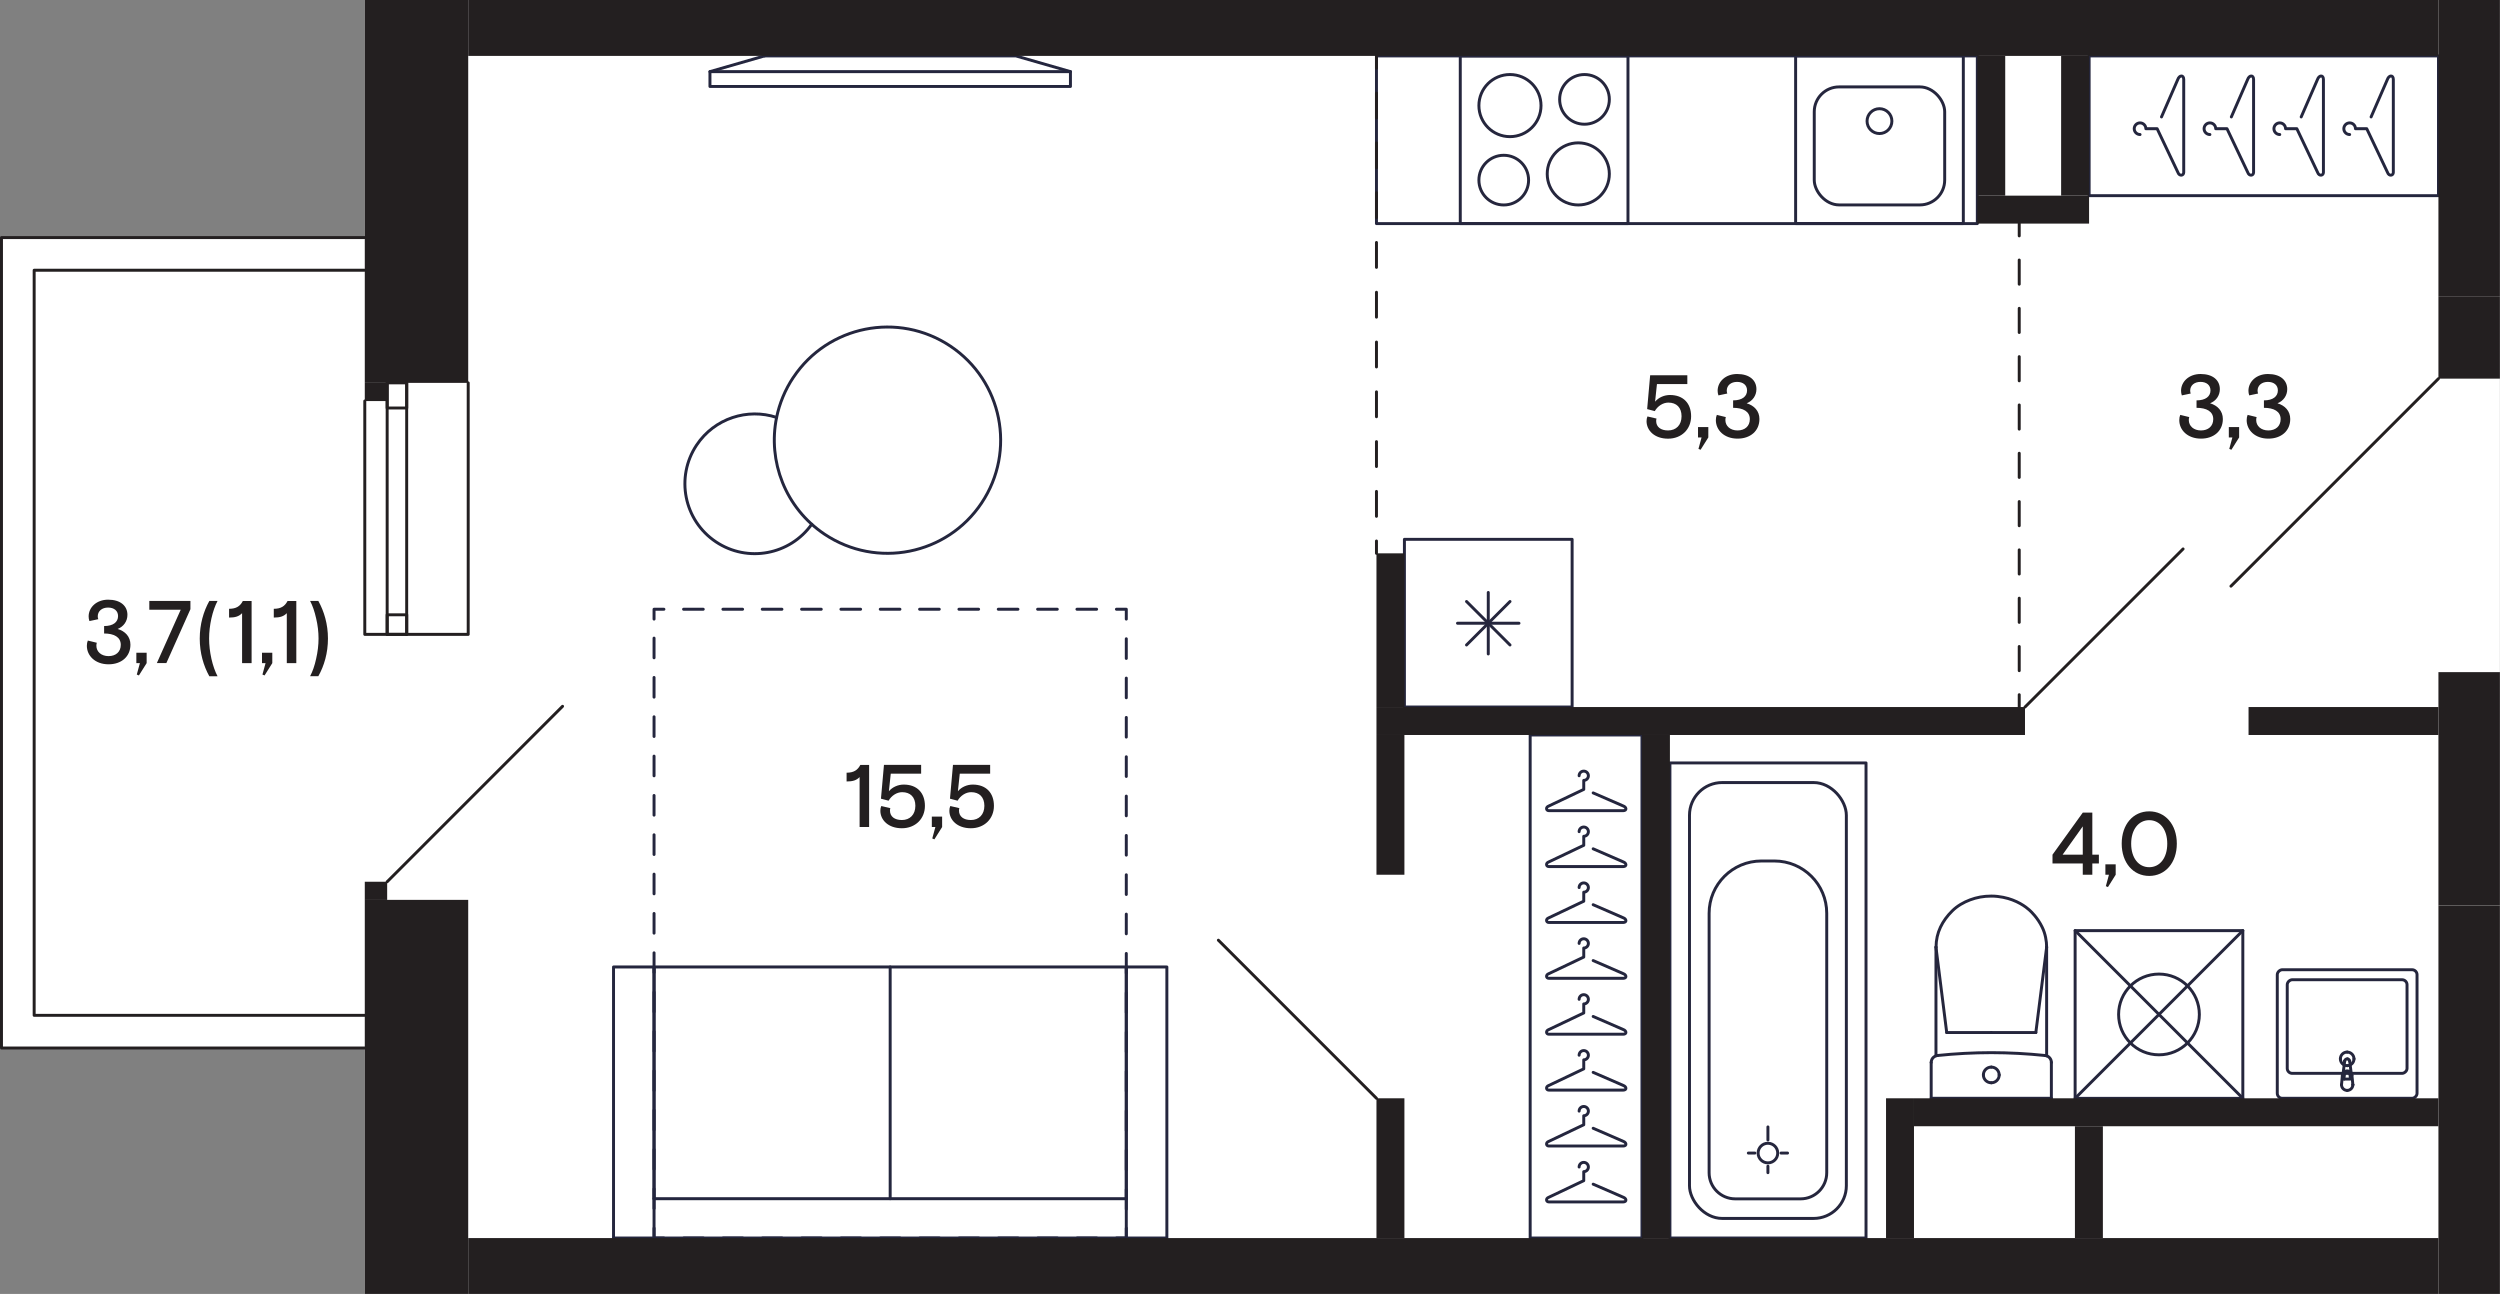 <?xml version="1.0" encoding="UTF-8"?>
<svg xmlns="http://www.w3.org/2000/svg" width="507.15" height="262.49" viewBox="0 0 507.15 262.49">
  <rect x="0" y="0" width="507.15" height="262.49" fill="#808080" stroke="none"/>
  <defs>
    <style>
      .cls-1 {
        stroke-dasharray: 0 0 3.99 3.99;
      }

      .cls-1, .cls-2, .cls-3, .cls-4, .cls-5, .cls-6, .cls-7 {
        fill: none;
        stroke-linecap: round;
        stroke-linejoin: round;
        stroke-width: .6px;
      }

      .cls-1, .cls-4, .cls-5 {
        stroke: #24263e;
      }

      .cls-2, .cls-6, .cls-7 {
        stroke: #231f20;
      }

      .cls-3 {
        stroke: #25263d;
      }

      .cls-4 {
        stroke-dasharray: 0 0 3.99 3.99;
      }

      .cls-8 {
        fill: #fff;
      }

      .cls-8, .cls-9 {
        stroke-width: 0px;
      }

      .cls-9 {
        fill: #231f20;
      }

      .cls-6 {
        stroke-dasharray: 0 0 5.05 5.05;
      }

      .cls-7 {
        stroke-dasharray: 0 0 4.9 4.9;
      }
    </style>
  </defs>
  <g id="background">
    <path class="cls-8" d="M.3,212.8h73.7v49.69h20.98s399.68,0,399.68,0h0s12.47,0,12.47,0v-126.14h0v-59.39s0-.09,0-.14h0V0h-12.47S94.98,0,94.98,0h-20.98v47.99H.3c-.11,0-.2.09-.2.2v164.41c0,.11.09.2.2.2Z"/>
  </g>
  <g id="_Мебель" data-name="Мебель">
    <g>
      <polyline class="cls-5" points="217.15 17.54 144.02 17.54 144.02 14.53 217.15 14.53 217.15 17.54"/>
      <line class="cls-5" x1="155.1" y1="11.34" x2="144.02" y2="14.53"/>
      <polyline class="cls-5" points="155.1 11.34 206.07 11.34 217.15 14.53"/>
    </g>
    <g>
      <line class="cls-5" x1="132.68" y1="196.16" x2="228.48" y2="196.16"/>
      <line class="cls-5" x1="180.58" y1="196.16" x2="180.58" y2="243.17"/>
      <line class="cls-5" x1="228.48" y1="243.17" x2="132.68" y2="243.17"/>
      <line class="cls-5" x1="132.68" y1="196.16" x2="132.68" y2="243.17"/>
      <polyline class="cls-5" points="124.46 251.15 124.46 196.16 132.68 196.16 132.68 251.15"/>
      <line class="cls-5" x1="228.48" y1="196.16" x2="228.48" y2="243.17"/>
      <polyline class="cls-5" points="124.46 251.15 236.71 251.15 236.71 196.16 228.48 196.16 228.48 251.15"/>
      <g>
        <polyline class="cls-5" points="228.48 249.15 228.48 251.15 226.48 251.15"/>
        <line class="cls-4" x1="222.49" y1="251.15" x2="136.68" y2="251.15"/>
        <polyline class="cls-5" points="134.68 251.15 132.68 251.15 132.68 249.15"/>
        <line class="cls-1" x1="132.68" y1="245.16" x2="132.68" y2="127.58"/>
        <polyline class="cls-5" points="132.68 125.59 132.68 123.59 134.68 123.59"/>
        <line class="cls-4" x1="138.67" y1="123.59" x2="224.49" y2="123.59"/>
        <polyline class="cls-5" points="226.48 123.59 228.48 123.59 228.48 125.59"/>
        <line class="cls-1" x1="228.48" y1="129.58" x2="228.48" y2="247.16"/>
      </g>
    </g>
    <g>
      <path class="cls-5" d="M164.67,106.35c-4.42,6.23-13.02,7.85-19.42,3.58-6.51-4.34-8.27-13.14-3.93-19.65,3.61-5.42,10.32-7.55,16.22-5.6"/>
      <path class="cls-5" d="M160.94,76.56c7.03-10.55,21.28-13.39,31.83-6.36,10.55,7.03,13.4,21.29,6.36,31.83-7.03,10.55-21.28,13.39-31.83,6.36-8.01-5.34-11.58-14.84-9.76-23.71.58-2.82,1.7-5.58,3.39-8.12Z"/>
    </g>
    <g>
      <rect class="cls-5" x="310.41" y="149.1" width="22.68" height="102.05"/>
      <g>
        <path class="cls-5" d="M323.19,217.54l6.12,2.66c.62.22.77.92,0,.94h-15.12c-.55,0-.66-.71,0-.94l7.09-3.37v-1.83c.52,0,.94-.42.94-.94,0-.52-.42-.94-.94-.94s-.94.42-.94.94"/>
        <path class="cls-5" d="M323.19,206.2l6.12,2.66c.62.22.77.92,0,.94h-15.12c-.55,0-.66-.71,0-.94l7.09-3.37v-1.83c.52,0,.94-.42.94-.94,0-.52-.42-.94-.94-.94s-.94.42-.94.94"/>
        <path class="cls-5" d="M323.19,240.22l6.12,2.66c.62.22.77.92,0,.94h-15.12c-.55,0-.66-.71,0-.94l7.09-3.37v-1.83c.52,0,.94-.42.94-.94,0-.52-.42-.94-.94-.94s-.94.42-.94.94"/>
        <path class="cls-5" d="M323.19,228.88l6.12,2.66c.62.22.77.92,0,.94h-15.12c-.55,0-.66-.71,0-.94l7.09-3.37v-1.83c.52,0,.94-.42.94-.94,0-.52-.42-.94-.94-.94s-.94.42-.94.94"/>
        <path class="cls-5" d="M323.19,194.86l6.12,2.66c.62.22.77.92,0,.94h-15.12c-.55,0-.66-.71,0-.94l7.09-3.37v-1.83c.52,0,.94-.42.94-.94,0-.52-.42-.94-.94-.94-.52,0-.94.42-.94.94"/>
        <path class="cls-5" d="M323.19,183.53l6.12,2.66c.62.22.77.92,0,.94h-15.12c-.55,0-.66-.71,0-.94l7.09-3.37v-1.83c.52,0,.94-.42.94-.94s-.42-.94-.94-.94-.94.42-.94.94"/>
        <path class="cls-5" d="M323.19,172.19l6.12,2.66c.62.22.77.92,0,.94h-15.12c-.55,0-.66-.71,0-.94l7.09-3.37v-1.83c.52,0,.94-.42.94-.94,0-.52-.42-.94-.94-.94s-.94.42-.94.94"/>
        <path class="cls-5" d="M323.19,160.85l6.12,2.66c.62.22.77.92,0,.94h-15.12c-.55,0-.66-.71,0-.94l7.09-3.37v-1.83c.52,0,.94-.42.94-.94s-.42-.94-.94-.94c-.52,0-.94.42-.94.94"/>
      </g>
    </g>
    <g>
      <rect class="cls-5" x="423.8" y="11.34" width="70.87" height="28.35"/>
      <g>
        <path class="cls-5" d="M481,23.72l3.33-7.65c.28-.78,1.14-.96,1.18,0v18.9c0,.68-.89.83-1.18,0l-4.21-8.86h-2.29c0-.65-.53-1.18-1.18-1.18s-1.18.53-1.18,1.18.53,1.18,1.18,1.18"/>
        <path class="cls-5" d="M466.82,23.72l3.33-7.65c.28-.78,1.14-.96,1.18,0v18.9c0,.68-.89.83-1.18,0l-4.21-8.86h-2.29c0-.65-.53-1.18-1.18-1.18s-1.18.53-1.18,1.18.53,1.18,1.18,1.18"/>
        <path class="cls-5" d="M452.65,23.72l3.33-7.65c.28-.78,1.14-.96,1.18,0v18.9c0,.68-.89.83-1.18,0l-4.21-8.86h-2.29c0-.65-.53-1.18-1.18-1.18s-1.18.53-1.18,1.18.53,1.18,1.18,1.18"/>
        <path class="cls-5" d="M438.48,23.72l3.33-7.65c.28-.78,1.14-.96,1.18,0v18.9c0,.68-.89.83-1.18,0l-4.21-8.86h-2.29c0-.65-.53-1.18-1.18-1.18s-1.18.53-1.18,1.18.53,1.18,1.18,1.18"/>
      </g>
    </g>
    <rect class="cls-3" x="323.16" y="-32.6" width="34.02" height="121.89" transform="translate(311.83 368.52) rotate(-90)"/>
  </g>
  <g id="_Сантехника" data-name="Сантехника">
    <g>
      <g>
        <path class="cls-3" d="M475.18,218.12c.01-.16.07-.31.15-.44"/>
        <line class="cls-3" x1="475.18" y1="218.12" x2="475" y2="220.05"/>
        <path class="cls-3" d="M476.67,217.4c.12.07.22.17.29.29"/>
        <path class="cls-3" d="M475.33,217.69c.29-.45.89-.58,1.34-.29"/>
        <path class="cls-3" d="M476.15,217.6c.34,0,.62.28.62.62"/>
        <path class="cls-3" d="M475.52,218.22c0-.34.28-.62.62-.62"/>
        <polyline class="cls-3" points="476.77 218.22 476.77 218.9 475.52 218.9"/>
        <line class="cls-3" x1="475.52" y1="218.9" x2="475.52" y2="218.22"/>
        <path class="cls-3" d="M476.15,221.2c-.63,0-1.15-.51-1.15-1.15"/>
        <path class="cls-3" d="M477.3,220.05c0,.63-.51,1.15-1.15,1.15"/>
        <path class="cls-3" d="M476.21,214.81c.23.03.42.21.45.45"/>
        <path class="cls-3" d="M475.64,215.25c.04-.28.29-.48.57-.45"/>
        <line class="cls-3" x1="476.96" y1="217.69" x2="476.66" y2="215.25"/>
        <path class="cls-3" d="M476.96,217.69c.08.13.14.28.15.44"/>
        <line class="cls-3" x1="477.3" y1="220.05" x2="477.11" y2="218.12"/>
        <line class="cls-3" x1="475.64" y1="215.25" x2="475.33" y2="217.69"/>
        <line class="cls-3" x1="475.18" y1="218.12" x2="475.18" y2="218.12"/>
        <line class="cls-3" x1="475.64" y1="215.25" x2="475.64" y2="215.25"/>
        <line class="cls-3" x1="476.96" y1="217.69" x2="476.96" y2="217.69"/>
        <line class="cls-3" x1="477.3" y1="220.05" x2="477.3" y2="220.05"/>
        <path class="cls-3" d="M474.77,214.8c0-.76.62-1.38,1.38-1.38"/>
        <path class="cls-3" d="M476.15,216.18c-.76,0-1.38-.62-1.38-1.38"/>
        <path class="cls-3" d="M477.53,214.8c0,.76-.62,1.38-1.38,1.38"/>
        <path class="cls-3" d="M476.15,213.43c.76,0,1.38.62,1.38,1.38"/>
      </g>
      <rect class="cls-3" x="463.11" y="195.59" width="26.08" height="28.35" rx="1.01" ry="1.01" transform="translate(685.91 -266.39) rotate(90)"/>
      <rect class="cls-3" x="466.65" y="196.1" width="18.99" height="24.3" rx="1.01" ry="1.01" transform="translate(684.39 -267.9) rotate(90)"/>
    </g>
    <g>
      <rect class="cls-3" x="420.96" y="188.79" width="34.02" height="34.02"/>
      <circle class="cls-3" cx="437.97" cy="205.79" r="8.19"/>
      <line class="cls-3" x1="420.96" y1="222.8" x2="454.98" y2="188.78"/>
      <line class="cls-3" x1="420.96" y1="188.78" x2="454.98" y2="222.8"/>
    </g>
    <g>
      <circle class="cls-3" cx="358.64" cy="233.91" r="1.99"/>
      <rect class="cls-3" x="338.76" y="154.77" width="39.78" height="96.38"/>
      <line class="cls-3" x1="358.64" y1="236.57" x2="358.64" y2="237.89"/>
      <line class="cls-3" x1="358.64" y1="231.26" x2="358.64" y2="228.61"/>
      <line class="cls-3" x1="361.3" y1="233.91" x2="362.62" y2="233.91"/>
      <line class="cls-3" x1="355.99" y1="233.91" x2="354.67" y2="233.91"/>
      <rect class="cls-3" x="342.73" y="158.75" width="31.82" height="88.42" rx="6.63" ry="6.63"/>
      <path class="cls-3" d="M359.97,174.66h-2.65c-5.86,0-10.61,4.75-10.61,10.61v52.63c0,2.93,2.37,5.3,5.3,5.3h13.26c2.93,0,5.3-2.37,5.3-5.3v-52.63c0-5.86-4.75-10.61-10.61-10.61Z"/>
    </g>
    <g>
      <line class="cls-3" x1="403.95" y1="209.46" x2="394.91" y2="209.46"/>
      <line class="cls-3" x1="391.76" y1="222.8" x2="391.76" y2="215.53"/>
      <line class="cls-3" x1="416.14" y1="222.8" x2="416.14" y2="215.53"/>
      <polyline class="cls-3" points="391.76 215.53 391.79 215.27 391.86 215.02 391.97 214.79 392.13 214.58 392.32 214.41 392.53 214.27 392.77 214.17 393.03 214.12"/>
      <line class="cls-3" x1="415.18" y1="214.18" x2="415.18" y2="192.12"/>
      <polyline class="cls-3" points="393.03 214.12 395.75 213.87 398.48 213.69 401.21 213.58 403.95 213.54 406.68 213.58 409.42 213.69 412.14 213.87 414.87 214.12"/>
      <line class="cls-3" x1="392.73" y1="192.15" x2="394.91" y2="209.46"/>
      <line class="cls-3" x1="415.18" y1="192.15" x2="412.99" y2="209.46"/>
      <line class="cls-3" x1="403.95" y1="209.46" x2="412.99" y2="209.46"/>
      <path class="cls-3" d="M392.73,214.17s0-21.26,0-22.05"/>
      <polyline class="cls-3" points="414.87 214.12 415.12 214.17 415.37 214.26 415.59 214.4 415.78 214.58 415.93 214.78 416.05 215.02 416.12 215.27 416.14 215.53"/>
      <line class="cls-3" x1="391.76" y1="222.8" x2="416.14" y2="222.8"/>
      <path class="cls-3" d="M403.95,216.47c.89,0,1.6.71,1.6,1.59"/>
      <path class="cls-3" d="M402.35,218.06c0-.88.72-1.59,1.6-1.59"/>
      <path class="cls-3" d="M403.95,219.65c-.89,0-1.6-.71-1.6-1.59"/>
      <path class="cls-3" d="M405.56,218.06c0,.88-.72,1.59-1.6,1.59"/>
      <path class="cls-3" d="M415.18,192.12c0-1.17-.26-2.72-.88-3.98-.94-2-2.4-3.32-2.4-3.32,0,0-1.29-1.37-3.64-2.25-1.02-.4-2.64-.79-4.29-.79-1.6,0-2.99.27-4.3.76s-2.62,1.23-3.64,2.25c-2.01,1.99-3.28,4.4-3.28,7.33"/>
    </g>
    <g>
      <rect class="cls-3" x="364.26" y="11.34" width="34.02" height="34.02" transform="translate(762.54 56.69) rotate(-180)"/>
      <rect class="cls-3" x="368.04" y="17.64" width="26.46" height="23.94" rx="5.04" ry="5.04" transform="translate(762.54 59.21) rotate(-180)"/>
      <circle class="cls-3" cx="381.27" cy="24.57" r="2.52"/>
    </g>
    <g>
      <rect class="cls-3" x="284.9" y="109.42" width="34.02" height="34.02" transform="translate(175.48 428.33) rotate(-90)"/>
      <line class="cls-3" x1="297.5" y1="122.02" x2="306.32" y2="130.84"/>
      <line class="cls-3" x1="306.32" y1="122.02" x2="297.5" y2="130.84"/>
      <line class="cls-3" x1="301.91" y1="120.19" x2="301.91" y2="132.66"/>
      <line class="cls-3" x1="308.14" y1="126.43" x2="295.67" y2="126.43"/>
    </g>
    <g>
      <rect class="cls-3" x="296.23" y="11.34" width="34.02" height="34.02"/>
      <circle class="cls-3" cx="305.05" cy="36.54" r="5.04"/>
      <circle class="cls-3" cx="321.43" cy="20.16" r="5.04"/>
      <circle class="cls-3" cx="306.31" cy="21.42" r="6.3"/>
      <circle class="cls-3" cx="320.17" cy="35.28" r="6.3"/>
    </g>
  </g>
  <g id="_Перегородки_пунктир" data-name="_Перегородки пунктир">
    <g id="LWPOLYLINE">
      <rect class="cls-9" x="279.23" y="149.1" width="5.67" height="28.35"/>
    </g>
    <g id="LWPOLYLINE-2" data-name="LWPOLYLINE">
      <rect class="cls-9" x="279.23" y="222.8" width="5.67" height="28.35"/>
    </g>
    <g id="LWPOLYLINE-3" data-name="LWPOLYLINE">
      <rect class="cls-9" x="279.23" y="112.25" width="5.67" height="31.18"/>
    </g>
  </g>
  <g id="_Окна">
    <g id="LWPOLYLINE-4" data-name="LWPOLYLINE">
      <rect class="cls-2" x="78.54" y="77.67" width="3.97" height="5.1"/>
    </g>
    <g id="LWPOLYLINE-5" data-name="LWPOLYLINE">
      <rect class="cls-2" x="78.54" y="124.72" width="3.97" height="3.97"/>
    </g>
    <g id="LWPOLYLINE-6" data-name="LWPOLYLINE">
      <polyline class="cls-2" points="94.98 77.67 94.98 128.69 74 128.69 74 81.35"/>
    </g>
    <g id="LWPOLYLINE-7" data-name="LWPOLYLINE">
      <line class="cls-2" x1="82.5" y1="77.67" x2="82.5" y2="128.69"/>
    </g>
    <g id="LWPOLYLINE-8" data-name="LWPOLYLINE">
      <line class="cls-2" x1="78.54" y1="77.67" x2="78.54" y2="128.69"/>
    </g>
    <g id="LWPOLYLINE-9" data-name="LWPOLYLINE">
      <polyline class="cls-2" points="74 54.82 6.93 54.82 6.93 205.97 74 205.97"/>
    </g>
    <g id="LWPOLYLINE-10" data-name="LWPOLYLINE">
      <polyline class="cls-2" points="74 212.6 .3 212.6 .3 48.19 74 48.19"/>
    </g>
  </g>
  <g id="_Двери">
    <g id="LWPOLYLINE-11" data-name="LWPOLYLINE">
      <line class="cls-2" x1="452.57" y1="118.91" x2="494.66" y2="76.82"/>
    </g>
    <g id="LWPOLYLINE-12" data-name="LWPOLYLINE">
      <line class="cls-2" x1="247.16" y1="190.73" x2="279.23" y2="222.8"/>
    </g>
    <g id="LWPOLYLINE-13" data-name="LWPOLYLINE">
      <line class="cls-2" x1="442.86" y1="111.36" x2="410.79" y2="143.43"/>
    </g>
    <g id="LWPOLYLINE-14" data-name="LWPOLYLINE">
      <line class="cls-2" x1="114.12" y1="143.28" x2="78.54" y2="178.87"/>
    </g>
  </g>
  <g id="_Разделители_помещений" data-name="_Разделители помещений">
    <g id="LINE">
      <g>
        <line class="cls-2" x1="279.23" y1="11.34" x2="279.23" y2="13.84"/>
        <line class="cls-6" x1="279.23" y1="18.89" x2="279.23" y2="107.23"/>
        <line class="cls-2" x1="279.23" y1="109.75" x2="279.23" y2="112.25"/>
      </g>
    </g>
    <g id="LINE-2" data-name="LINE">
      <g>
        <line class="cls-2" x1="409.62" y1="45.35" x2="409.62" y2="47.85"/>
        <line class="cls-7" x1="409.62" y1="52.75" x2="409.62" y2="138.48"/>
        <line class="cls-2" x1="409.62" y1="140.93" x2="409.62" y2="143.43"/>
      </g>
    </g>
  </g>
  <g id="_Монолит">
    <g id="LWPOLYLINE-15" data-name="LWPOLYLINE">
      <rect class="cls-9" x="494.66" y="183.69" width="12.47" height="78.8"/>
    </g>
    <g id="LWPOLYLINE-16" data-name="LWPOLYLINE">
      <rect class="cls-9" x="94.98" y="0" width="399.69" height="11.34"/>
    </g>
    <g id="LWPOLYLINE-17" data-name="LWPOLYLINE">
      <rect class="cls-9" x="494.66" y="136.35" width="12.47" height="47.34"/>
    </g>
    <g id="LWPOLYLINE-18" data-name="LWPOLYLINE">
      <rect class="cls-9" x="494.66" y="60.09" width="12.47" height="16.72"/>
    </g>
    <g id="LWPOLYLINE-19" data-name="LWPOLYLINE">
      <rect class="cls-9" x="494.66" y="0" width="12.47" height="60.09"/>
    </g>
    <g id="LWPOLYLINE-20" data-name="LWPOLYLINE">
      <rect class="cls-9" x="401.11" y="39.69" width="22.68" height="5.67"/>
    </g>
    <g id="LWPOLYLINE-21" data-name="LWPOLYLINE">
      <rect class="cls-9" x="418.12" y="11.34" width="5.67" height="28.35"/>
    </g>
    <g id="LWPOLYLINE-22" data-name="LWPOLYLINE">
      <rect class="cls-9" x="401.11" y="11.34" width="5.67" height="28.35"/>
    </g>
    <g id="LWPOLYLINE-23" data-name="LWPOLYLINE">
      <rect class="cls-9" x="94.98" y="251.15" width="399.69" height="11.34"/>
    </g>
    <g id="LWPOLYLINE-24" data-name="LWPOLYLINE">
      <rect class="cls-9" x="382.6" y="222.8" width="5.67" height="28.35"/>
    </g>
    <g id="LWPOLYLINE-25" data-name="LWPOLYLINE">
      <rect class="cls-9" x="388.27" y="222.8" width="106.39" height="5.67"/>
    </g>
    <g id="LWPOLYLINE-26" data-name="LWPOLYLINE">
      <rect class="cls-9" x="420.92" y="228.47" width="5.67" height="22.68"/>
    </g>
    <g id="LWPOLYLINE-27" data-name="LWPOLYLINE">
      <rect class="cls-9" x="74" y="0" width="20.98" height="77.67"/>
    </g>
    <g id="LWPOLYLINE-28" data-name="LWPOLYLINE">
      <rect class="cls-9" x="74" y="182.55" width="20.98" height="79.94"/>
    </g>
    <g id="LWPOLYLINE-29" data-name="LWPOLYLINE">
      <rect class="cls-9" x="74" y="178.87" width="4.54" height="3.69"/>
    </g>
    <g id="LWPOLYLINE-30" data-name="LWPOLYLINE">
      <rect class="cls-9" x="74" y="77.67" width="4.54" height="3.69"/>
    </g>
  </g>
  <g id="_Перегородки">
    <g id="LWPOLYLINE-31" data-name="LWPOLYLINE">
      <rect class="cls-9" x="456.14" y="143.43" width="38.52" height="5.67"/>
    </g>
    <g id="LWPOLYLINE-32" data-name="LWPOLYLINE">
      <rect class="cls-9" x="279.23" y="143.43" width="131.56" height="5.67"/>
    </g>
    <g id="LWPOLYLINE-33" data-name="LWPOLYLINE">
      <rect class="cls-9" x="333.09" y="149.1" width="5.67" height="102.05"/>
    </g>
  </g>
  <g id="_Текст_мебель" data-name="_Текст мебель">
    <g id="MTEXT">
      <g>
        <path class="cls-9" d="M174.39,157.63c-.65.67-1.4.9-2.65.9v-1.78c1.42,0,2.23-.5,2.79-1.58h1.78v12.6h-1.93v-10.14Z"/>
        <path class="cls-9" d="M178.77,163.51l1.84.43c-.05.16-.07.34-.07.5,0,1.21.95,1.91,2.41,1.91,1.64,0,2.74-1.1,2.74-2.88s-1.03-2.77-2.68-2.77c-1.1,0-2.18.72-2.75,1.73l-1.55-.41.61-6.86h7.54v1.78h-6.16l-.38,3.57c.74-.88,1.91-1.35,3.01-1.35,2.74,0,4.3,1.71,4.3,4.32s-1.93,4.54-4.68,4.54-4.36-1.67-4.36-3.55c0-.34.05-.65.18-.95Z"/>
        <path class="cls-9" d="M189.12,170.09l.63-2.32h-.72v-2.11h2.09v2.11l-1.57,2.5-.43-.18Z"/>
        <path class="cls-9" d="M192.77,163.51l1.84.43c-.05.16-.07.34-.07.5,0,1.21.95,1.91,2.41,1.91,1.64,0,2.74-1.1,2.74-2.88s-1.03-2.77-2.68-2.77c-1.1,0-2.18.72-2.75,1.73l-1.55-.41.61-6.86h7.54v1.78h-6.16l-.38,3.57c.74-.88,1.91-1.35,3.01-1.35,2.74,0,4.3,1.71,4.3,4.32s-1.93,4.54-4.68,4.54-4.36-1.67-4.36-3.55c0-.34.05-.65.18-.95Z"/>
      </g>
    </g>
    <g id="MTEXT-2" data-name="MTEXT">
      <g>
        <path class="cls-9" d="M334.2,84.48l1.84.43c-.05.16-.07.34-.07.5,0,1.21.95,1.91,2.41,1.91,1.64,0,2.74-1.1,2.74-2.88s-1.03-2.77-2.68-2.77c-1.1,0-2.18.72-2.75,1.73l-1.55-.41.61-6.86h7.54v1.78h-6.16l-.38,3.57c.74-.88,1.91-1.35,3.01-1.35,2.74,0,4.3,1.71,4.3,4.32s-1.93,4.54-4.68,4.54-4.36-1.67-4.36-3.55c0-.34.05-.65.18-.95Z"/>
        <path class="cls-9" d="M344.55,91.06l.63-2.32h-.72v-2.11h2.09v2.11l-1.57,2.5-.43-.18Z"/>
        <path class="cls-9" d="M348.26,84.16l1.84.45c-.05.16-.09.36-.09.59,0,1.24,1.01,2.12,2.47,2.12s2.49-.85,2.49-2.29c0-1.57-1.37-2.3-3.39-2.3v-1.51c1.85,0,2.83-.81,2.83-2.02,0-1.06-.79-1.73-2.03-1.73s-2.09.72-2.09,1.78c0,.22.04.41.11.58l-1.8.38c-.11-.32-.16-.63-.16-.94,0-1.84,1.6-3.4,3.96-3.4,2.5,0,3.91,1.26,3.91,3.08,0,1.28-.76,2.38-1.98,2.86,1.51.45,2.59,1.55,2.59,3.19,0,2.43-1.85,3.98-4.43,3.98-2.75,0-4.41-1.76-4.41-3.75,0-.41.07-.77.2-1.08Z"/>
      </g>
    </g>
    <g id="MTEXT-3" data-name="MTEXT">
      <g>
        <path class="cls-9" d="M442.27,84.16l1.84.45c-.05.16-.09.36-.09.59,0,1.24,1.01,2.12,2.47,2.12s2.49-.85,2.49-2.29c0-1.57-1.37-2.3-3.39-2.3v-1.51c1.85,0,2.83-.81,2.83-2.02,0-1.06-.79-1.73-2.03-1.73s-2.09.72-2.09,1.78c0,.22.04.41.11.58l-1.8.38c-.11-.32-.16-.63-.16-.94,0-1.84,1.6-3.4,3.96-3.4,2.5,0,3.91,1.26,3.91,3.08,0,1.28-.76,2.38-1.98,2.86,1.51.45,2.59,1.55,2.59,3.19,0,2.43-1.85,3.98-4.43,3.98-2.75,0-4.41-1.76-4.41-3.75,0-.41.07-.77.2-1.08Z"/>
        <path class="cls-9" d="M452.23,91.06l.63-2.32h-.72v-2.11h2.09v2.11l-1.57,2.5-.43-.18Z"/>
        <path class="cls-9" d="M455.94,84.16l1.84.45c-.05.16-.09.36-.09.59,0,1.24,1.01,2.12,2.47,2.12s2.49-.85,2.49-2.29c0-1.57-1.37-2.3-3.39-2.3v-1.51c1.85,0,2.83-.81,2.83-2.02,0-1.06-.79-1.73-2.03-1.73s-2.09.72-2.09,1.78c0,.22.04.41.11.58l-1.8.38c-.11-.32-.16-.63-.16-.94,0-1.84,1.6-3.4,3.96-3.4,2.5,0,3.91,1.26,3.91,3.08,0,1.28-.76,2.38-1.98,2.86,1.51.45,2.59,1.55,2.59,3.19,0,2.43-1.85,3.98-4.43,3.98-2.75,0-4.41-1.76-4.41-3.75,0-.41.07-.77.2-1.08Z"/>
      </g>
    </g>
    <g id="MTEXT-4" data-name="MTEXT">
      <g>
        <path class="cls-9" d="M422.51,175.16h-6.14v-1.78l6.14-8.53h1.94v8.53h1.33v1.78h-1.33v2.29h-1.94v-2.29ZM422.51,173.38v-5.74l-4.09,5.74h4.09Z"/>
        <path class="cls-9" d="M427.19,179.77l.63-2.32h-.72v-2.11h2.09v2.11l-1.57,2.5-.43-.18Z"/>
        <path class="cls-9" d="M435.99,164.59c3.24,0,5.6,2.65,5.6,6.55s-2.36,6.55-5.6,6.55-5.58-2.65-5.58-6.55,2.32-6.55,5.58-6.55ZM435.99,166.38c-2.12,0-3.66,1.84-3.66,4.77s1.53,4.77,3.66,4.77,3.66-1.84,3.66-4.77-1.53-4.77-3.66-4.77Z"/>
      </g>
    </g>
    <g id="MTEXT-5" data-name="MTEXT">
      <g>
        <path class="cls-9" d="M17.8,129.94l1.84.45c-.05.16-.09.36-.09.59,0,1.24,1.01,2.12,2.47,2.12s2.48-.85,2.48-2.29c0-1.57-1.37-2.3-3.38-2.3v-1.51c1.85,0,2.83-.81,2.83-2.02,0-1.06-.79-1.73-2.03-1.73s-2.09.72-2.09,1.78c0,.22.04.41.11.58l-1.8.38c-.11-.32-.16-.63-.16-.94,0-1.84,1.6-3.4,3.96-3.4,2.5,0,3.91,1.26,3.91,3.08,0,1.28-.76,2.38-1.98,2.86,1.51.45,2.59,1.55,2.59,3.19,0,2.43-1.85,3.98-4.43,3.98-2.75,0-4.41-1.76-4.41-3.75,0-.41.07-.77.2-1.08Z"/>
        <path class="cls-9" d="M27.75,136.84l.63-2.32h-.72v-2.11h2.09v2.11l-1.57,2.5-.43-.18Z"/>
        <path class="cls-9" d="M36.66,123.69h-6.37v-1.78h8.34v1.67l-4.88,10.93h-1.93l4.84-10.82Z"/>
        <path class="cls-9" d="M42.46,121.91h1.67c-.5.95-.92,2.12-1.24,3.53-.31,1.4-.47,2.77-.47,4.1s.16,2.7.47,4.11c.32,1.4.74,2.58,1.24,3.53h-1.67c-1.17-2.11-1.94-4.7-1.94-7.63s.77-5.53,1.94-7.63Z"/>
        <path class="cls-9" d="M49.12,124.38c-.65.67-1.41.9-2.65.9v-1.78c1.42,0,2.23-.5,2.79-1.58h1.78v12.6h-1.93v-10.14Z"/>
        <path class="cls-9" d="M53.24,136.84l.63-2.32h-.72v-2.11h2.09v2.11l-1.57,2.5-.43-.18Z"/>
        <path class="cls-9" d="M58.19,124.38c-.65.67-1.4.9-2.65.9v-1.78c1.42,0,2.23-.5,2.79-1.58h1.78v12.6h-1.93v-10.14Z"/>
        <path class="cls-9" d="M64.13,125.44c-.31-1.4-.72-2.58-1.22-3.53h1.67c1.17,2.11,1.95,4.7,1.95,7.63s-.77,5.53-1.95,7.63h-1.67c.5-.95.92-2.12,1.22-3.53.32-1.4.49-2.77.49-4.11s-.16-2.7-.49-4.1Z"/>
      </g>
    </g>
  </g>
</svg>